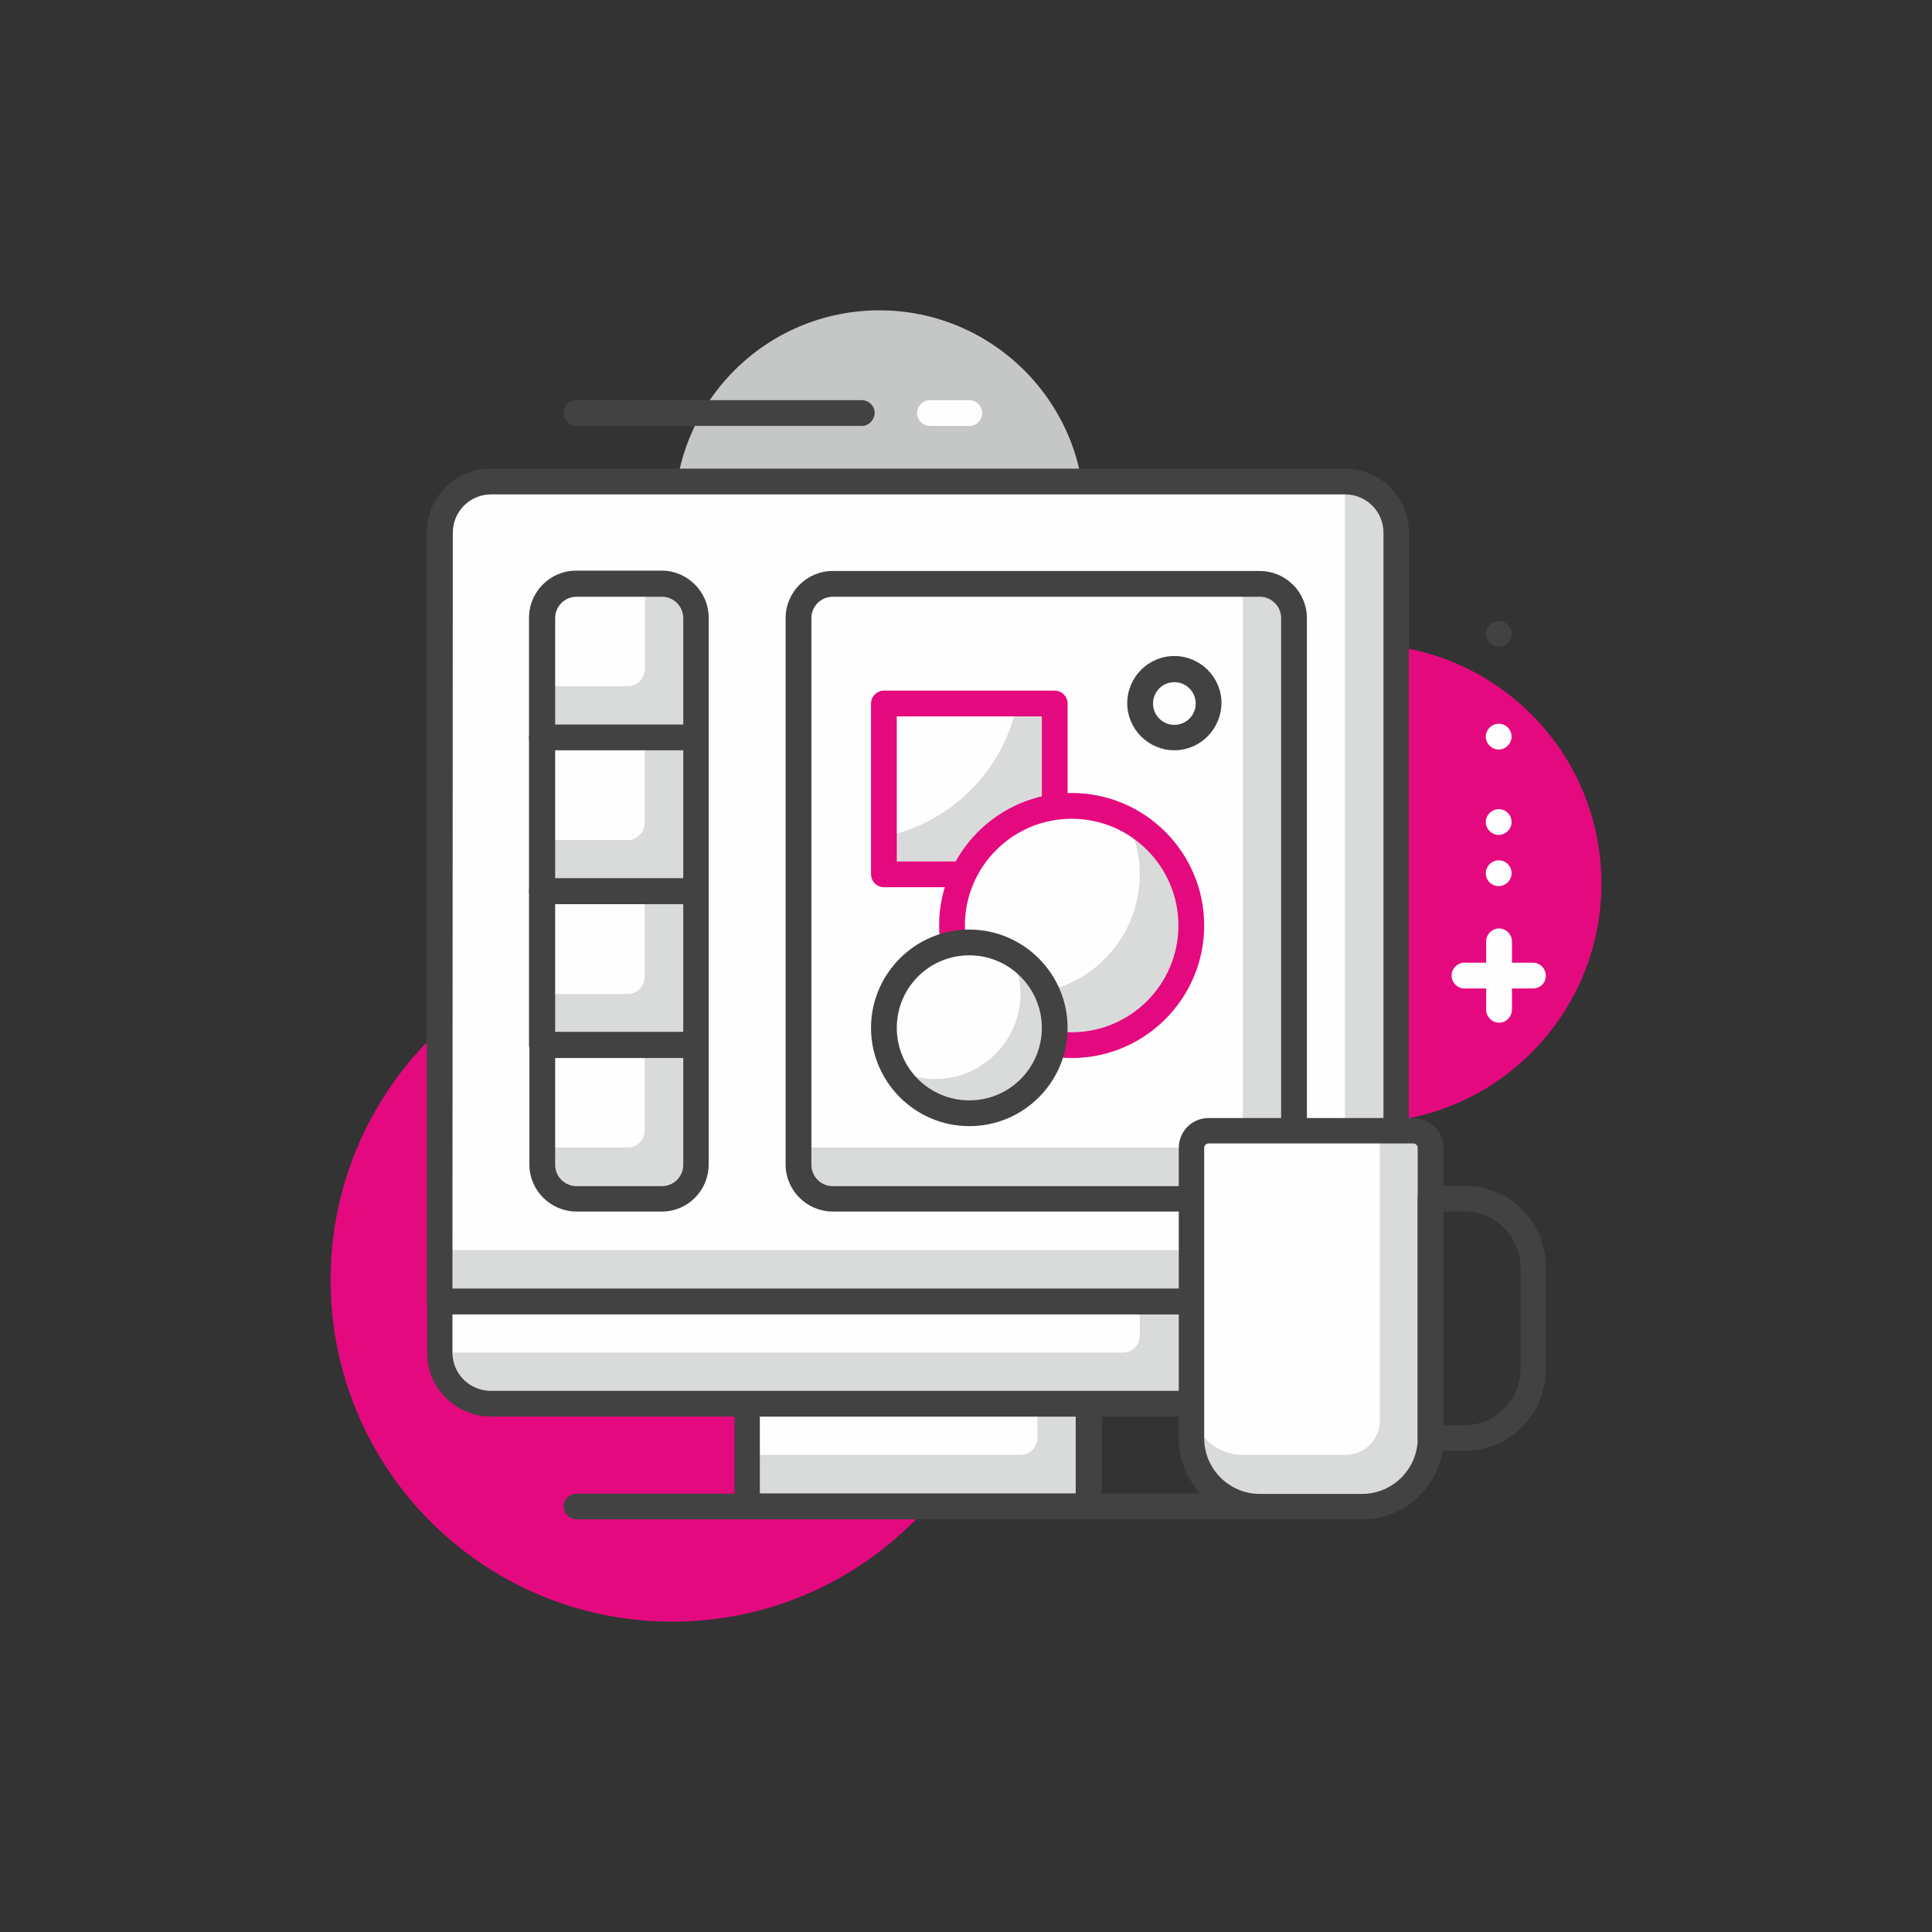 <?xml version="1.0" encoding="utf-8"?>
<!-- Generator: Adobe Illustrator 23.1.1, SVG Export Plug-In . SVG Version: 6.00 Build 0)  -->
<svg version="1.1" id="Warstwa_1" xmlns="http://www.w3.org/2000/svg" xmlns:xlink="http://www.w3.org/1999/xlink" x="0px" y="0px"
	 viewBox="0 0 524.8 524.8" style="enable-background:new 0 0 524.8 524.8;" xml:space="preserve" width="400px" height="400px">
<rect x="0" y="0" width="524.8" height="524.8" fill="#333333" stroke="none"/>
<style type="text/css">
	.st0{fill:#E5097F;}
	.st1{fill:#C5C6C6;}
	.st2{fill:#434242;}
	.st3{fill:#FEFEFE;}
	.st4{fill:#D9DADA;}
	.st5{fill:none;}
</style>
<g id="Warstwa_x0020_1">
	<g id="_2319186854288">
		<path class="st0" d="M435,240c0,35.9-29.1,65-65,65s-65-29.1-65-65c0-35.9,29.1-65,65-65S435,204.1,435,240L435,240z"/>
		<path class="st1" d="M294.6,140c0,30.8-24.9,55.7-55.7,55.7c-30.8,0-55.7-24.9-55.7-55.7c0-30.8,24.9-55.7,55.7-55.7
			C269.6,84.3,294.6,109.3,294.6,140z"/>
		<path class="st0" d="M275.4,347.7c0,51.3-41.6,92.8-92.8,92.8c-51.3,0-92.8-41.5-92.8-92.8c0-51.3,41.6-92.8,92.8-92.8
			C233.9,254.9,275.4,296.4,275.4,347.7z"/>
		<path class="st2" d="M234.1,115.7h-77.5c-1.9,0-3.5-1.6-3.5-3.5c0-1.9,1.6-3.5,3.5-3.5h77.5c1.9,0,3.5,1.6,3.5,3.5
			C237.5,114.1,236,115.7,234.1,115.7z"/>
		<path class="st3" d="M263.3,115.7h-10.7c-1.9,0-3.5-1.6-3.5-3.5c0-1.9,1.6-3.5,3.5-3.5h10.7c1.9,0,3.5,1.6,3.5,3.5
			C266.8,114.1,265.2,115.7,263.3,115.7z"/>
		<path class="st3" d="M416.4,268.5h-18.6c-1.9,0-3.5-1.6-3.5-3.5c0-1.9,1.6-3.5,3.5-3.5h18.6c1.9,0,3.5,1.6,3.5,3.5
			C419.9,267,418.4,268.5,416.4,268.5z"/>
		<path class="st3" d="M407.2,277.8c-1.9,0-3.5-1.6-3.5-3.5v-18.6c0-1.9,1.6-3.5,3.5-3.5c1.9,0,3.5,1.6,3.5,3.5v18.6
			C410.6,276.3,409.1,277.8,407.2,277.8z"/>
		<path class="st3" d="M410.6,237.2c0,1.9-1.6,3.5-3.5,3.5c-1.9,0-3.5-1.5-3.5-3.5c0-1.9,1.6-3.5,3.5-3.5
			C409.1,233.7,410.6,235.3,410.6,237.2z"/>
		<path class="st3" d="M410.6,223.3c0,1.9-1.6,3.5-3.5,3.5c-1.9,0-3.5-1.6-3.5-3.5c0-1.9,1.6-3.5,3.5-3.5
			C409.1,219.8,410.6,221.4,410.6,223.3z"/>
		<path class="st3" d="M410.6,200.1c0,1.9-1.6,3.5-3.5,3.5c-1.9,0-3.5-1.6-3.5-3.5c0-1.9,1.6-3.5,3.5-3.5
			C409.1,196.6,410.6,198.2,410.6,200.1z"/>
		<path class="st2" d="M410.6,172.2c0,1.9-1.6,3.5-3.5,3.5c-1.9,0-3.5-1.6-3.5-3.5c0-1.9,1.6-3.5,3.5-3.5
			C409.1,168.8,410.6,170.3,410.6,172.2z"/>
		<polygon class="st4" points="203,409.2 295.8,409.2 295.8,381.3 203,381.3 		"/>
		<path class="st3" d="M281.8,381.3H203v13.9h74.2c2.6,0,4.6-2.1,4.6-4.6V381.3z"/>
		<path class="st2" d="M206.4,405.7h85.8v-20.9h-85.8V405.7z M295.8,412.7H203c-1.9,0-3.5-1.6-3.5-3.5v-27.8c0-1.9,1.6-3.5,3.5-3.5
			h92.8c1.9,0,3.5,1.6,3.5,3.5v27.8C299.3,411.1,297.7,412.7,295.8,412.7z"/>
		<path class="st4" d="M365.4,381.3h-232c-7.7,0-13.9-6.2-13.9-13.9v-13.9h259.9v13.9C379.3,375.1,373.1,381.3,365.4,381.3
			L365.4,381.3z"/>
		<path class="st3" d="M305,367.4H119.4v-13.9h190.2v9.3C309.7,365.3,307.6,367.4,305,367.4L305,367.4z"/>
		<path class="st2" d="M122.9,357v10.4c0,5.8,4.7,10.4,10.4,10.4h232c5.8,0,10.4-4.7,10.4-10.4V357H122.9L122.9,357z M365.4,384.8
			h-232c-9.6,0-17.4-7.8-17.4-17.4v-13.9c0-1.9,1.6-3.5,3.5-3.5h259.9c1.9,0,3.5,1.6,3.5,3.5v13.9C382.8,377,375,384.8,365.4,384.8
			L365.4,384.8z"/>
		<path class="st2" d="M342.2,412.7H156.6c-1.9,0-3.5-1.6-3.5-3.5c0-1.9,1.6-3.5,3.5-3.5h185.6c1.9,0,3.5,1.6,3.5,3.5
			C345.7,411.1,344.1,412.7,342.2,412.7z"/>
		<path class="st4" d="M379.3,353.5H119.4V144.7c0-7.7,6.2-13.9,13.9-13.9h232c7.7,0,13.9,6.2,13.9,13.9V353.5z"/>
		<path class="st3" d="M356.1,339.6H119.4V144.7c0-7.7,6.2-13.9,13.9-13.9h232v199.5C365.4,335.4,361.2,339.6,356.1,339.6
			L356.1,339.6z"/>
		<path class="st2" d="M122.9,350h252.9V144.7c0-5.8-4.7-10.4-10.4-10.4h-232c-5.8,0-10.4,4.7-10.4,10.4L122.9,350L122.9,350z
			 M379.3,357H119.4c-1.9,0-3.5-1.6-3.5-3.5V144.7c0-9.6,7.8-17.4,17.4-17.4h232c9.6,0,17.4,7.8,17.4,17.4v208.8
			C382.8,355.4,381.2,357,379.3,357z"/>
		<path class="st4" d="M189,200.4h-41.8v-32.5c0-5.1,4.2-9.3,9.3-9.3h23.2c5.1,0,9.3,4.2,9.3,9.3L189,200.4L189,200.4z"/>
		<path class="st3" d="M170.5,186.4h-23.2v-18.6c0-5.1,4.2-9.3,9.3-9.3h18.6v23.2C175.1,184.4,173,186.4,170.5,186.4L170.5,186.4z"
			/>
		<path class="st2" d="M150.8,196.9h34.8v-29c0-3.2-2.6-5.8-5.8-5.8h-23.2c-3.2,0-5.8,2.6-5.8,5.8L150.8,196.9L150.8,196.9z
			 M189,203.8h-41.8c-1.9,0-3.5-1.6-3.5-3.5v-32.5c0-7,5.7-12.8,12.8-12.8h23.2c7,0,12.8,5.7,12.8,12.8v32.5
			C192.5,202.3,191,203.8,189,203.8L189,203.8z"/>
		<polygon class="st4" points="147.3,242.1 189,242.1 189,200.4 147.3,200.4 		"/>
		<path class="st3" d="M170.5,228.2h-23.2v-27.8h27.8v23.2C175.1,226.1,173,228.2,170.5,228.2z"/>
		<path class="st2" d="M150.8,238.6h34.8v-34.8h-34.8V238.6L150.8,238.6z M189,245.6h-41.8c-1.9,0-3.5-1.6-3.5-3.5v-41.8
			c0-1.9,1.6-3.5,3.5-3.5H189c1.9,0,3.5,1.6,3.5,3.5v41.8C192.5,244,191,245.6,189,245.6z"/>
		<polygon class="st4" points="147.3,283.9 189,283.9 189,242.1 147.3,242.1 		"/>
		<path class="st3" d="M170.5,270h-23.2v-27.8h27.8v23.2C175.1,267.9,173,270,170.5,270z"/>
		<path class="st2" d="M150.8,280.4h34.8v-34.8h-34.8V280.4z M189,287.4h-41.8c-1.9,0-3.5-1.6-3.5-3.5v-41.8c0-1.9,1.6-3.5,3.5-3.5
			H189c1.9,0,3.5,1.6,3.5,3.5v41.8C192.5,285.8,191,287.4,189,287.4z"/>
		<path class="st4" d="M179.8,325.7h-23.2c-5.1,0-9.3-4.2-9.3-9.3v-32.5H189v32.5C189,321.5,184.9,325.7,179.8,325.7L179.8,325.7z"
			/>
		<path class="st3" d="M170.5,311.7h-23.2v-27.8h27.8v23.2C175.1,309.7,173,311.7,170.5,311.7z"/>
		<path class="st2" d="M150.8,287.4v29c0,3.2,2.6,5.8,5.8,5.8h23.2c3.2,0,5.8-2.6,5.8-5.8v-29H150.8L150.8,287.4z M179.8,329.1
			h-23.2c-7,0-12.8-5.7-12.8-12.8v-32.5c0-1.9,1.6-3.5,3.5-3.5H189c1.9,0,3.5,1.6,3.5,3.5v32.5C192.5,323.4,186.8,329.1,179.8,329.1
			L179.8,329.1z"/>
		<path class="st4" d="M342.2,325.7h-116c-5.1,0-9.3-4.2-9.3-9.3V167.9c0-5.1,4.2-9.3,9.3-9.3h116c5.1,0,9.3,4.2,9.3,9.3v148.5
			C351.5,321.5,347.3,325.7,342.2,325.7z"/>
		<path class="st3" d="M332.9,311.7h-116V167.9c0-5.1,4.2-9.3,9.3-9.3h111.4v148.5C337.5,309.7,335.5,311.7,332.9,311.7z"/>
		<path class="st2" d="M226.2,162.1c-3.2,0-5.8,2.6-5.8,5.8v148.5c0,3.2,2.6,5.8,5.8,5.8h116c3.2,0,5.8-2.6,5.8-5.8V167.9
			c0-3.2-2.6-5.8-5.8-5.8H226.2z M342.2,329.1h-116c-7,0-12.8-5.7-12.8-12.8V167.9c0-7,5.7-12.8,12.8-12.8h116
			c7,0,12.8,5.7,12.8,12.8v148.5C354.9,323.4,349.2,329.1,342.2,329.1z"/>
		<polygon class="st3" points="240.1,237.5 286.5,237.5 286.5,191.1 240.1,191.1 		"/>
		<path class="st4" d="M276.3,191.1c-3.7,18.2-18,32.5-36.2,36.2v10.2h46.4v-46.4L276.3,191.1L276.3,191.1z"/>
		<path class="st0" d="M243.6,234H283v-39.4h-39.4V234z M286.5,241h-46.4c-1.9,0-3.5-1.6-3.5-3.5v-46.4c0-1.9,1.6-3.5,3.5-3.5h46.4
			c1.9,0,3.5,1.6,3.5,3.5v46.4C290,239.4,288.4,241,286.5,241L286.5,241z"/>
		<path class="st3" d="M323.6,251.4c0-17.9-14.5-32.5-32.5-32.5c-17.9,0-32.5,14.5-32.5,32.5c0,17.9,14.5,32.5,32.5,32.5
			C309.1,283.9,323.6,269.3,323.6,251.4z"/>
		<path class="st4" d="M306,222.6c2.3,4.5,3.6,9.5,3.6,14.9c0,17.9-14.5,32.5-32.5,32.5c-5.4,0-10.4-1.3-14.9-3.6
			c5.4,10.4,16.3,17.6,28.8,17.6c17.9,0,32.5-14.5,32.5-32.5C323.6,238.8,316.5,228,306,222.6L306,222.6z"/>
		<path class="st0" d="M291.1,222.4c-16,0-29,13-29,29c0,16,13,29,29,29c16,0,29-13,29-29C320.1,235.4,307.1,222.4,291.1,222.4
			L291.1,222.4z M291.1,287.4c-19.8,0-36-16.1-36-36c0-19.8,16.1-36,36-36c19.8,0,36,16.1,36,36C327.1,271.2,311,287.4,291.1,287.4z
			"/>
		<path class="st3" d="M286.5,279.3c0-12.8-10.4-23.2-23.2-23.2c-12.8,0-23.2,10.4-23.2,23.2c0,12.8,10.4,23.2,23.2,23.2
			C276.1,302.5,286.5,292.1,286.5,279.3z"/>
		<path class="st4" d="M274.3,258.9c1.8,3.3,2.9,7,2.9,11c0,12.8-10.4,23.2-23.2,23.2c-4,0-7.7-1.1-11-2.9
			c3.9,7.2,11.5,12.2,20.3,12.2c12.8,0,23.2-10.4,23.2-23.2C286.5,270.4,281.5,262.9,274.3,258.9L274.3,258.9z"/>
		<path class="st2" d="M263.3,259.5c-10.9,0-19.7,8.8-19.7,19.7c0,10.9,8.8,19.7,19.7,19.7c10.9,0,19.7-8.8,19.7-19.7
			C283,268.4,274.2,259.5,263.3,259.5z M263.3,305.9c-14.7,0-26.7-12-26.7-26.7c0-14.7,12-26.7,26.7-26.7c14.7,0,26.7,12,26.7,26.7
			C290,294,278,305.9,263.3,305.9z"/>
		<path class="st3" d="M328.3,191.1c0-5.1-4.2-9.3-9.3-9.3c-5.1,0-9.3,4.2-9.3,9.3c0,5.1,4.2,9.3,9.3,9.3
			C324.1,200.4,328.3,196.2,328.3,191.1z"/>
		<path class="st2" d="M319,185.3c-3.2,0-5.8,2.6-5.8,5.8c0,3.2,2.6,5.8,5.8,5.8c3.2,0,5.8-2.6,5.8-5.8
			C324.8,187.9,322.2,185.3,319,185.3z M319,203.8c-7,0-12.8-5.7-12.8-12.8c0-7,5.7-12.8,12.8-12.8c7,0,12.8,5.7,12.8,12.8
			C331.7,198.1,326,203.8,319,203.8z"/>
		<path class="st4" d="M384,307.1h-55.7c-2.6,0-4.6,2.1-4.6,4.6v78.9c0,10.3,8.3,18.6,18.6,18.6H370c10.2,0,18.6-8.3,18.6-18.6
			v-78.9C388.6,309.2,386.5,307.1,384,307.1L384,307.1z"/>
		<path class="st3" d="M374.7,307.1h-46.4c-2.6,0-4.6,2.1-4.6,4.6v69.6c0,7.7,6.2,13.9,13.9,13.9h27.9c5.1,0,9.3-4.1,9.3-9.3V307.1z
			"/>
		<path class="st2" d="M328.3,310.6c-0.6,0-1.2,0.5-1.2,1.2v78.9c0,8.3,6.8,15.1,15.1,15.1H370c8.3,0,15.1-6.8,15.1-15.1v-78.9
			c0-0.6-0.5-1.2-1.2-1.2H328.3L328.3,310.6z M370,412.7h-27.8c-12.2,0-22-9.9-22-22v-78.9c0-4.5,3.6-8.1,8.1-8.1H384
			c4.5,0,8.1,3.6,8.1,8.1v78.9C392.1,402.8,382.2,412.7,370,412.7L370,412.7z"/>
		<path class="st2" d="M392.1,387.1h5.8c8.3,0,15.1-6.8,15.1-15.1v-27.8c0-8.3-6.8-15.1-15.1-15.1h-5.8V387.1L392.1,387.1z
			 M397.9,394.1h-9.3c-1.9,0-3.5-1.6-3.5-3.5v-65c0-1.9,1.6-3.5,3.5-3.5h9.3c12.2,0,22,9.9,22,22v27.8
			C419.9,384.2,410,394.1,397.9,394.1L397.9,394.1z"/>
	</g>
	<rect y="0" class="st5" width="524.8" height="524.8"/>
</g>
</svg>
